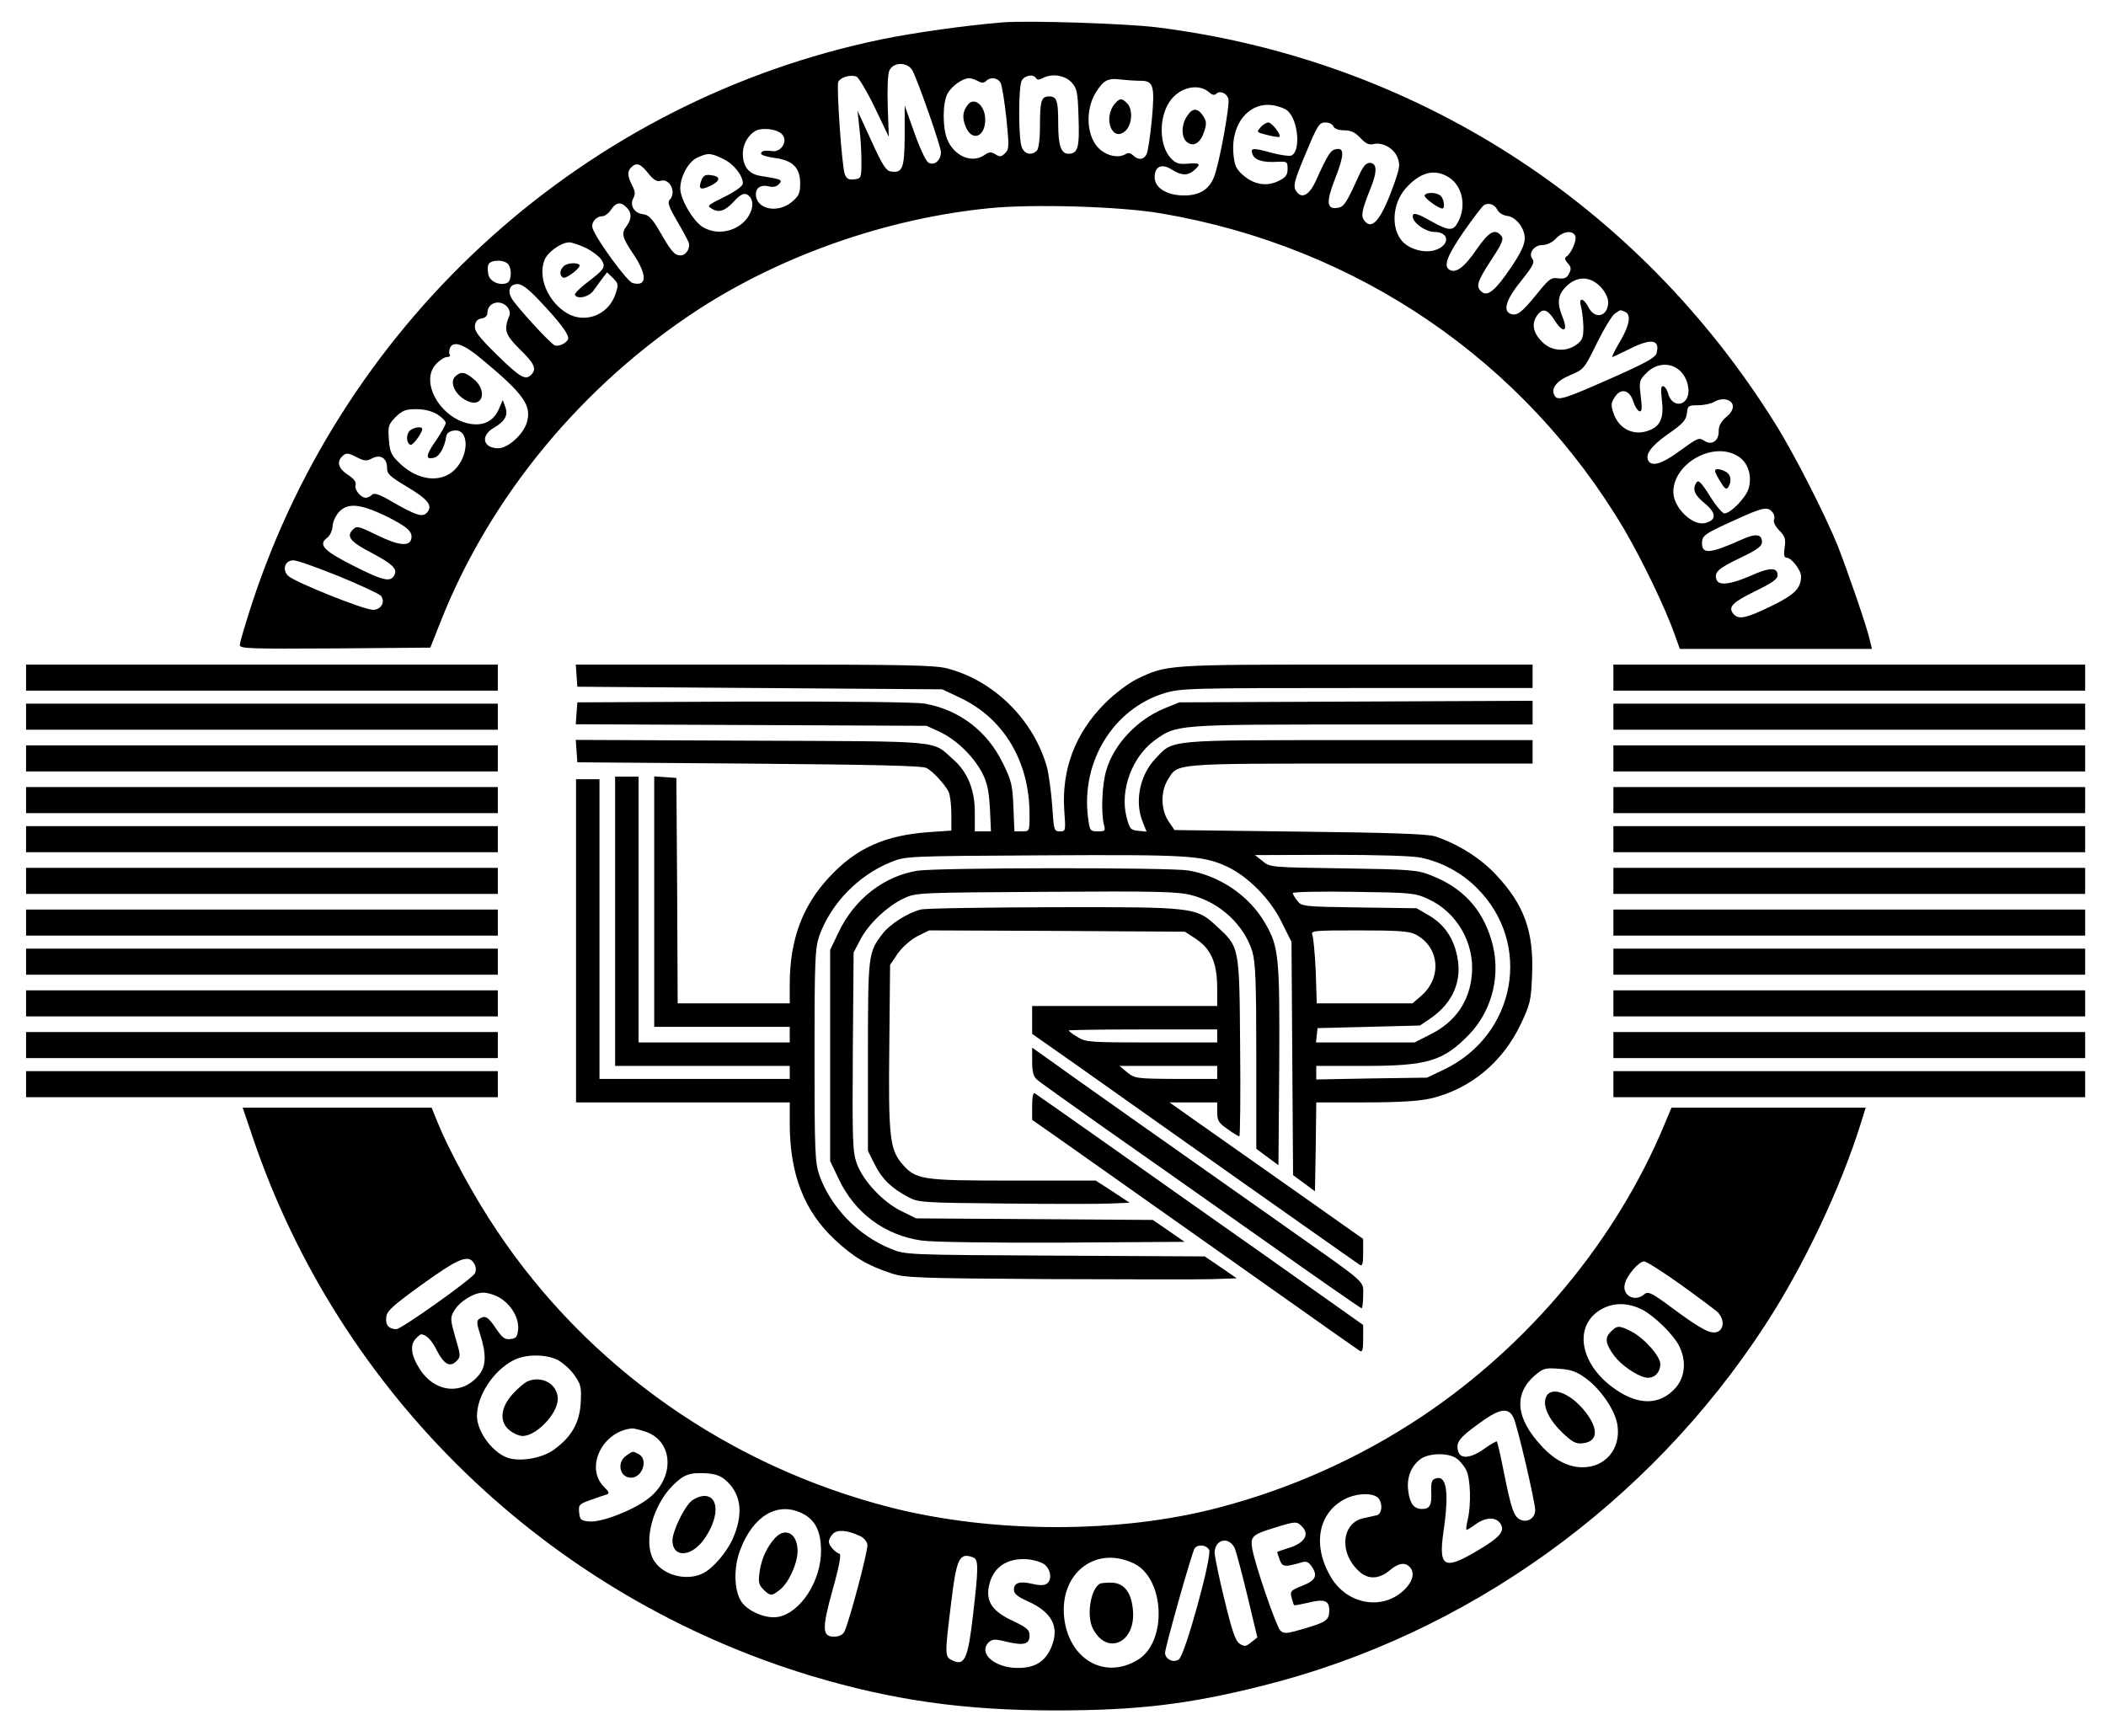 <?xml version="1.0" standalone="no"?>
<!DOCTYPE svg PUBLIC "-//W3C//DTD SVG 20010904//EN"
 "http://www.w3.org/TR/2001/REC-SVG-20010904/DTD/svg10.dtd">
<svg version="1.0" xmlns="http://www.w3.org/2000/svg"
 width="808pt" height="666pt" viewBox="0 0 808 666"
 preserveAspectRatio="xMidYMid meet">

<g transform="translate(0,666) scale(0.1,-0.1)"
fill="#000000" stroke="none">
<path d="M3845 6574 c-143 -12 -336 -39 -463 -65 -1130 -234 -2055 -1064
-2416 -2167 -25 -77 -46 -148 -46 -157 0 -14 38 -15 366 -13 l365 3 38 96
c189 481 543 910 991 1202 321 208 723 349 1114 388 169 17 507 7 662 -20 752
-128 1393 -566 1776 -1213 70 -120 158 -302 194 -405 l19 -53 368 0 369 0 -8
33 c-9 45 -85 265 -123 362 -48 119 -169 357 -241 471 -528 846 -1385 1395
-2370 1519 -121 15 -494 27 -595 19z m-344 -185 c22 -42 109 -291 109 -313 0
-32 -26 -53 -48 -40 -10 6 -34 58 -54 115 l-37 104 0 -116 c-1 -125 -8 -144
-53 -137 -18 2 -33 25 -75 118 l-53 115 7 -65 c5 -36 8 -94 8 -130 0 -63 -1
-65 -27 -68 -22 -3 -30 2 -37 20 -11 30 -32 333 -25 353 7 18 47 30 70 21 8
-3 40 -56 70 -118 l54 -113 -4 115 c-2 63 0 124 5 136 13 37 71 38 90 3z m474
-29 c4 -7 12 -7 25 0 35 19 85 12 111 -16 21 -23 24 -36 27 -135 4 -115 -2
-139 -39 -139 -28 0 -39 32 -39 114 0 90 -5 106 -35 106 -30 0 -35 -16 -35
-114 0 -50 -5 -87 -12 -94 -20 -20 -48 -14 -58 14 -13 34 -13 230 0 255 11 20
45 26 55 9z m-223 -11 c14 -8 23 -8 31 0 17 17 45 13 56 -7 5 -9 15 -70 22
-135 11 -108 11 -120 -5 -135 -14 -14 -20 -15 -37 -4 -16 10 -24 10 -42 -3
-48 -33 -116 -5 -143 61 -18 44 -18 138 1 174 15 29 57 59 83 60 7 0 23 -5 34
-11z m625 1 c49 0 54 -20 42 -151 -6 -62 -15 -121 -20 -131 -12 -22 -32 -23
-52 -4 -9 9 -19 11 -28 5 -26 -16 -67 -9 -97 16 -54 45 -61 153 -16 223 29 45
45 53 94 47 25 -3 59 -5 77 -5z m263 -45 c11 -10 20 -11 26 -5 14 14 41 3 47
-20 6 -24 -36 -255 -56 -301 -19 -47 -56 -69 -114 -69 -66 0 -113 29 -113 70
0 42 28 54 66 29 36 -23 62 -24 86 -2 27 24 23 29 -24 25 -35 -3 -47 1 -66 21
-44 47 -47 152 -6 215 37 57 112 75 154 37z m300 -70 c42 -38 51 -157 14 -172
-8 -3 -44 2 -80 12 -69 19 -78 17 -68 -8 8 -21 39 -31 92 -28 40 2 42 1 42
-27 0 -24 -7 -33 -36 -47 -46 -22 -94 -13 -136 24 -26 23 -32 37 -36 83 -9
111 57 194 146 185 24 -3 52 -13 62 -22z m176 -60 c4 -9 19 -15 41 -15 26 0
42 -8 62 -29 20 -22 34 -28 50 -24 33 9 78 -15 92 -50 11 -26 10 -39 -10 -96
-50 -142 -86 -188 -117 -147 -13 19 -10 37 25 125 26 64 24 96 -4 96 -14 0
-26 -14 -42 -50 -49 -108 -57 -120 -84 -123 -39 -5 -41 24 -8 109 36 92 38
122 7 117 -23 -3 -33 -19 -80 -123 -25 -54 -53 -69 -74 -40 -14 19 -9 40 31
135 51 123 56 130 81 130 14 0 27 -7 30 -15z m-2119 -27 c29 -24 4 -72 -34
-68 -30 4 -43 1 -43 -10 0 -5 23 -12 52 -16 70 -9 98 -38 98 -98 0 -37 -5 -48
-31 -70 -55 -47 -139 -29 -139 29 0 26 21 38 54 29 14 -3 27 1 35 10 14 16 11
18 -71 31 -45 7 -68 36 -68 86 0 42 30 85 63 92 28 6 68 -1 84 -15z m-222 -98
c40 -19 75 -63 75 -94 0 -9 -25 -28 -62 -47 -76 -38 -76 -38 -58 -49 27 -18
51 -10 84 25 22 25 37 34 49 30 22 -9 30 -37 18 -66 -27 -70 -120 -100 -185
-60 -37 23 -86 107 -86 148 0 44 30 101 63 117 42 20 53 20 102 -4z m-288 -55
c19 -24 33 -33 46 -29 37 12 64 -45 36 -73 -9 -9 -2 -29 28 -80 22 -37 42 -75
45 -83 8 -22 -10 -50 -31 -50 -23 0 -36 15 -81 94 -28 48 -42 62 -63 64 -34 4
-52 34 -37 62 8 15 7 27 -5 49 -18 36 -19 53 -3 69 20 20 36 14 65 -23z m3071
-15 c52 -32 69 -109 37 -170 -19 -38 -35 -37 -102 0 -56 32 -73 36 -73 20 0
-25 50 -60 83 -60 58 0 61 -50 5 -69 -40 -14 -97 1 -127 32 -45 49 -40 145 12
204 55 62 110 77 165 43z m-3154 -116 c20 -19 20 -44 1 -70 -22 -29 -19 -44
25 -109 54 -81 53 -126 -3 -111 -20 5 -137 164 -153 209 -8 21 12 47 36 47 10
0 25 11 34 25 19 29 38 32 60 9z m3341 -9 c5 -11 21 -21 35 -23 35 -3 70 -46
70 -87 0 -23 -15 -55 -52 -110 -60 -89 -90 -114 -113 -95 -24 20 -18 39 36
122 43 65 49 81 39 93 -25 30 -48 16 -97 -55 -45 -66 -78 -90 -102 -75 -24 14
-8 55 54 145 36 52 71 97 77 102 19 12 41 5 53 -17z m299 -101 c6 -16 -16 -68
-35 -79 -7 -5 -5 -13 6 -25 13 -15 14 -22 5 -40 -9 -17 -19 -21 -42 -18 -27 4
-35 -2 -84 -63 -57 -70 -74 -82 -99 -73 -30 12 -16 56 41 126 44 55 53 72 44
83 -18 22 5 55 39 55 16 0 37 10 51 25 26 28 65 33 74 9z m-3797 -45 c24 -12
51 -32 60 -45 18 -29 14 -36 -57 -90 -27 -21 -47 -41 -44 -46 11 -18 54 -7 71
17 10 14 26 36 35 48 l17 22 23 -22 c21 -22 22 -25 8 -65 -28 -78 -117 -111
-186 -69 -72 44 -111 137 -85 203 11 30 64 68 95 68 11 0 39 -10 63 -21z
m-299 -61 c17 -17 15 -67 -3 -74 -28 -11 -64 5 -71 31 -3 14 -4 32 0 40 7 18
57 20 74 3z m4193 -89 c17 -18 29 -42 29 -58 0 -55 -50 -69 -75 -21 -20 39
-40 40 -29 3 4 -16 8 -50 9 -77 0 -41 -4 -52 -26 -68 -39 -29 -94 -26 -129 7
-37 35 -45 70 -25 101 22 34 41 30 71 -17 31 -50 52 -41 29 14 -22 54 -19 85
14 118 42 41 92 40 132 -2z m-4070 -54 c72 -76 109 -124 109 -142 0 -16 -34
-35 -52 -28 -17 7 -151 153 -166 182 -16 29 -5 53 24 53 17 0 43 -20 85 -65z
m-126 -21 c9 -10 13 -24 10 -33 -23 -57 -18 -74 39 -131 57 -55 66 -76 44 -98
-22 -22 -41 -12 -130 75 -72 71 -88 92 -86 113 2 17 10 26 26 28 13 2 22 10
22 21 0 39 46 54 75 25z m4289 -20 c25 -10 19 -51 -19 -115 -19 -32 -32 -59
-29 -59 2 0 31 14 64 30 85 43 119 38 106 -14 -4 -18 -40 -38 -178 -99 -174
-77 -201 -86 -213 -66 -17 27 6 57 58 79 53 22 55 24 103 122 27 55 58 106 69
114 23 16 19 16 39 8z m-4387 -181 c165 -137 195 -180 173 -248 -15 -44 -72
-95 -108 -95 -59 0 -70 48 -18 78 44 26 57 49 44 82 l-9 25 -14 -32 c-19 -46
-56 -67 -106 -60 -117 16 -203 164 -134 232 13 14 31 25 40 25 9 0 14 4 11 9
-4 5 -3 16 0 25 12 30 52 17 121 -41z m4589 -38 c44 -30 57 -107 22 -129 -23
-14 -50 2 -58 34 -3 13 -11 25 -18 28 -9 3 -11 -10 -6 -53 8 -64 -4 -97 -43
-114 -60 -27 -122 0 -143 65 -10 29 -9 39 5 60 23 36 57 29 71 -16 6 -19 17
-36 24 -38 9 -3 11 10 5 57 -7 58 -6 62 23 91 34 34 83 40 118 15z m212 -141
c2 -14 -7 -30 -26 -45 -19 -17 -28 -33 -28 -53 1 -37 -26 -56 -54 -38 -23 14
-22 15 -105 -45 -58 -42 -97 -54 -110 -32 -15 24 9 57 74 103 58 40 70 54 73
80 3 29 5 31 43 31 22 0 49 6 60 12 30 19 69 12 73 -13z m-4970 -34 c17 -11
32 -26 32 -33 0 -8 -18 -39 -39 -70 -39 -55 -40 -74 -2 -62 18 6 37 40 43 80
2 13 12 21 31 23 57 7 58 -94 2 -150 -52 -52 -139 -43 -208 21 -36 34 -41 44
-45 94 -4 52 -2 58 26 87 26 25 38 30 79 30 30 0 60 -7 81 -20z m4989 -160
c39 -23 56 -74 42 -124 -10 -35 -69 -96 -93 -96 -8 0 -33 30 -56 67 -32 51
-44 63 -51 52 -17 -27 -9 -47 32 -81 45 -37 45 -64 1 -75 -48 -12 -122 59
-122 119 0 110 153 196 247 138z m-5295 -6 c26 -13 35 -14 55 -3 32 17 58 1
58 -35 -1 -24 10 -34 77 -74 80 -48 99 -72 77 -98 -17 -20 -40 -13 -128 37
-54 32 -75 39 -83 31 -7 -7 -18 -12 -24 -12 -20 0 -45 31 -40 49 4 11 -6 24
-29 39 -36 23 -44 49 -23 70 16 16 23 15 60 -4z m104 -222 c85 -42 108 -61
102 -89 -6 -31 -48 -27 -130 13 -74 36 -79 37 -95 21 -25 -25 -9 -46 70 -87
78 -41 100 -61 92 -82 -13 -34 -40 -29 -155 29 -119 60 -141 83 -104 110 10 8
19 27 20 44 1 17 12 41 25 55 33 35 80 31 175 -14z m5324 13 c7 -8 10 -22 6
-30 -3 -8 6 -26 21 -41 21 -21 25 -32 20 -65 -4 -28 -2 -39 8 -39 18 0 55 -48
55 -71 0 -46 -24 -71 -115 -115 -97 -47 -125 -53 -145 -29 -21 26 -3 44 85 87
62 30 85 46 85 60 0 32 -29 32 -103 -1 -78 -34 -122 -39 -131 -16 -11 29 6 44
90 84 65 31 84 45 84 61 0 31 -23 34 -77 10 -120 -54 -153 -58 -153 -15 0 30
8 36 125 89 109 50 126 53 145 31z m-5500 -246 c82 -34 154 -67 161 -75 19
-23 1 -54 -30 -54 -35 0 -299 106 -325 130 -25 24 -13 60 20 60 14 0 92 -28
174 -61z"/>
<path d="M3713 6258 c-20 -26 -22 -50 -8 -84 24 -59 75 -40 75 27 0 54 -42 89
-67 57z"/>
<path d="M4278 6263 c-49 -57 -9 -154 42 -103 24 24 27 82 4 104 -20 20 -27
20 -46 -1z"/>
<path d="M4554 6214 c-23 -34 -22 -83 1 -100 25 -19 51 -2 65 41 10 30 9 40
-4 60 -21 32 -41 32 -62 -1z"/>
<path d="M4836 6171 c-16 -18 -15 -19 26 -29 23 -6 44 -9 47 -7 7 8 -29 55
-43 55 -7 0 -21 -8 -30 -19z"/>
<path d="M2691 5968 c-13 -34 -4 -39 35 -21 39 19 40 37 1 41 -21 3 -29 -2
-36 -20z"/>
<path d="M5466 5911 c-6 -8 52 -51 68 -51 11 0 6 36 -6 48 -14 14 -54 16 -62
3z"/>
<path d="M2162 5638 c-15 -15 -16 -35 -2 -43 12 -7 72 40 63 49 -11 10 -48 7
-61 -6z"/>
<path d="M1746 5215 c-24 -25 5 -78 53 -96 54 -21 70 43 20 85 -35 30 -51 32
-73 11z"/>
<path d="M1570 5005 c-13 -16 -10 -47 5 -52 9 -3 45 46 45 61 0 12 -38 6 -50
-9z"/>
<path d="M6580 4853 c0 -5 9 -23 21 -42 16 -27 23 -31 30 -20 14 23 10 48 -10
59 -23 12 -41 13 -41 3z"/>
<path d="M100 4060 l0 -50 905 0 905 0 0 50 0 50 -905 0 -905 0 0 -50z"/>
<path d="M2212 4068 l3 -43 700 -5 700 -5 68 -32 c169 -80 267 -245 267 -449
0 -64 0 -64 -29 -64 l-29 0 -4 94 c-3 84 -8 102 -41 169 -60 122 -166 203
-298 227 -34 6 -299 9 -694 8 l-640 -3 -3 -42 -3 -42 673 -3 673 -3 50 -23
c63 -29 129 -93 163 -157 20 -39 26 -69 30 -137 l4 -88 -31 0 -31 0 0 73 c0
87 -28 156 -84 204 -82 73 -27 68 -774 71 l-673 3 3 -43 3 -43 660 -5 c476 -4
666 -8 680 -17 26 -14 69 -62 84 -90 6 -12 11 -51 11 -86 l0 -64 -87 -6 c-167
-12 -277 -61 -379 -170 -105 -111 -153 -241 -154 -409 l0 -78 -215 0 -215 0
-2 433 -3 432 -42 3 -43 3 0 -480 0 -481 260 0 260 0 0 -30 0 -30 -290 0 -290
0 0 510 0 510 -45 0 -45 0 0 -555 0 -555 335 0 335 0 0 -25 0 -25 -365 0 -365
0 0 575 0 575 -45 0 -45 0 0 -620 0 -620 410 0 410 0 0 -87 c1 -188 55 -329
171 -438 72 -68 127 -101 219 -131 50 -17 105 -19 600 -22 300 -1 586 -2 635
0 l90 3 -61 42 -62 42 -573 3 c-573 3 -574 3 -631 26 -126 51 -231 160 -275
284 -16 48 -18 91 -18 458 0 367 2 410 18 458 44 124 149 233 275 284 57 23
60 23 582 26 555 3 613 0 705 -42 80 -36 169 -125 212 -214 l38 -76 3 -447 3
-448 42 -31 42 -31 3 171 2 170 188 0 c131 0 206 5 251 15 151 36 274 137 344
282 38 80 41 92 45 192 7 166 -30 269 -138 384 -60 65 -149 120 -235 148 -29
9 -171 14 -520 18 l-479 6 -23 34 c-29 43 -31 113 -3 158 39 65 11 63 740 63
l660 0 0 45 0 45 -667 0 c-746 0 -710 3 -780 -71 -61 -64 -81 -167 -48 -245
l14 -35 -32 3 c-29 3 -33 7 -45 53 -26 103 21 231 109 295 84 60 79 60 796 60
l653 0 0 45 0 46 -677 -3 -678 -3 -57 -23 c-105 -43 -195 -138 -224 -239 -16
-54 -20 -160 -9 -206 7 -25 5 -27 -23 -27 -30 0 -31 2 -38 56 -26 213 98 414
293 474 63 19 92 20 739 20 l674 0 0 45 0 45 -677 0 c-735 0 -725 0 -842 -56
-32 -16 -84 -55 -122 -93 -113 -113 -166 -252 -156 -408 6 -82 6 -83 -17 -83
-22 0 -23 4 -29 98 -4 53 -13 120 -20 147 -50 181 -202 333 -382 380 -50 13
-161 15 -743 15 l-683 0 3 -42z m3240 -699 c80 -17 157 -58 215 -117 214 -213
149 -564 -127 -696 l-65 -31 -212 -3 -213 -4 0 26 0 26 183 0 c245 0 304 18
404 121 91 95 124 237 84 365 -36 119 -112 199 -230 245 -52 21 -76 23 -337
27 -278 4 -282 4 -310 28 l-29 23 292 1 c178 0 313 -4 345 -11z m26 -158 c111
-50 180 -169 169 -291 -9 -103 -64 -182 -159 -229 l-61 -31 -189 0 -189 0 3
28 3 27 197 5 196 5 44 30 c83 59 118 142 99 234 -14 72 -50 124 -108 158
l-48 28 -220 3 c-213 3 -221 4 -237 25 -10 12 -18 26 -18 30 0 5 105 7 233 5
220 -3 235 -4 285 -27z m-48 -136 c92 -47 104 -164 24 -235 l-35 -30 -183 0
-184 0 -4 123 c-3 67 -9 130 -13 140 -7 16 6 17 179 17 146 0 193 -3 216 -15z"/>
<path d="M6190 4060 l0 -50 905 0 905 0 0 50 0 50 -905 0 -905 0 0 -50z"/>
<path d="M100 3910 l0 -50 905 0 905 0 0 50 0 50 -905 0 -905 0 0 -50z"/>
<path d="M6190 3910 l0 -50 905 0 905 0 0 50 0 50 -905 0 -905 0 0 -50z"/>
<path d="M100 3750 l0 -50 905 0 905 0 0 50 0 50 -905 0 -905 0 0 -50z"/>
<path d="M6190 3750 l0 -50 905 0 905 0 0 50 0 50 -905 0 -905 0 0 -50z"/>
<path d="M100 3590 l0 -50 905 0 905 0 0 50 0 50 -905 0 -905 0 0 -50z"/>
<path d="M6190 3590 l0 -50 905 0 905 0 0 50 0 50 -905 0 -905 0 0 -50z"/>
<path d="M100 3440 l0 -50 905 0 905 0 0 50 0 50 -905 0 -905 0 0 -50z"/>
<path d="M6190 3440 l0 -50 905 0 905 0 0 50 0 50 -905 0 -905 0 0 -50z"/>
<path d="M100 3280 l0 -50 905 0 905 0 0 50 0 50 -905 0 -905 0 0 -50z"/>
<path d="M3520 3319 c-130 -21 -243 -110 -303 -237 l-32 -67 0 -405 0 -405 32
-67 c62 -132 176 -217 318 -238 43 -6 251 -9 540 -8 l470 3 -61 42 -61 42
-454 3 -454 3 -57 28 c-71 35 -147 116 -171 183 -16 46 -17 86 -15 430 l3 379
25 48 c30 60 105 131 168 160 46 22 58 22 545 25 426 3 506 1 559 -13 109 -28
202 -115 233 -217 12 -42 15 -117 15 -404 l0 -352 43 -32 42 -31 3 382 c2 417
-1 457 -55 548 -60 104 -174 181 -294 201 -78 12 -960 11 -1039 -1z"/>
<path d="M6190 3280 l0 -50 905 0 905 0 0 50 0 50 -905 0 -905 0 0 -50z"/>
<path d="M3533 3170 c-48 -11 -119 -56 -147 -93 -55 -72 -56 -77 -56 -470 l0
-363 26 -52 c28 -56 63 -90 128 -125 39 -21 53 -22 371 -25 182 -2 364 -2 405
0 l74 3 -65 43 -65 42 -320 0 c-354 0 -371 3 -426 68 -44 53 -50 108 -46 449
l3 311 30 44 c18 25 49 52 75 66 l45 22 491 -2 490 -3 43 -28 c57 -38 80 -91
81 -184 l0 -73 -355 0 -355 0 0 -54 0 -53 168 -118 c92 -65 280 -198 417 -295
138 -97 342 -241 455 -321 113 -80 211 -148 218 -153 9 -5 12 6 12 46 l0 54
-262 185 c-145 102 -312 220 -372 262 l-109 77 92 0 91 0 0 -37 c0 -33 6 -42
39 -65 22 -16 42 -28 46 -28 3 0 5 154 3 343 -3 389 -2 382 -91 464 -78 72
-85 73 -626 72 -262 -1 -490 -4 -508 -9z m1137 -485 l0 -25 -251 0 c-237 0
-254 1 -285 21 -19 11 -34 23 -34 25 0 2 128 4 285 4 l285 0 0 -25z m0 -140
l0 -25 -157 0 c-153 1 -159 2 -188 25 l-30 25 188 0 187 0 0 -25z"/>
<path d="M100 3120 l0 -50 905 0 905 0 0 50 0 50 -905 0 -905 0 0 -50z"/>
<path d="M6190 3120 l0 -50 905 0 905 0 0 50 0 50 -905 0 -905 0 0 -50z"/>
<path d="M100 2970 l0 -50 905 0 905 0 0 50 0 50 -905 0 -905 0 0 -50z"/>
<path d="M6190 2970 l0 -50 905 0 905 0 0 50 0 50 -905 0 -905 0 0 -50z"/>
<path d="M100 2810 l0 -50 905 0 905 0 0 50 0 50 -905 0 -905 0 0 -50z"/>
<path d="M6190 2810 l0 -50 905 0 905 0 0 50 0 50 -905 0 -905 0 0 -50z"/>
<path d="M100 2650 l0 -50 905 0 905 0 0 50 0 50 -905 0 -905 0 0 -50z"/>
<path d="M6190 2650 l0 -50 905 0 905 0 0 50 0 50 -905 0 -905 0 0 -50z"/>
<path d="M3960 2587 c0 -39 5 -58 18 -69 9 -9 132 -96 272 -195 140 -98 415
-292 612 -431 196 -139 359 -252 362 -252 3 0 6 22 6 50 0 57 21 38 -275 247
-476 335 -867 611 -927 655 l-68 48 0 -53z"/>
<path d="M100 2500 l0 -50 905 0 905 0 0 50 0 50 -905 0 -905 0 0 -50z"/>
<path d="M6190 2500 l0 -50 905 0 905 0 0 50 0 50 -905 0 -905 0 0 -50z"/>
<path d="M3960 2417 l0 -54 93 -65 c95 -67 695 -491 987 -697 91 -65 171 -120
178 -125 9 -5 12 6 12 47 l0 53 -377 267 c-208 146 -489 345 -625 441 -136 96
-252 177 -258 181 -6 4 -10 -14 -10 -48z"/>
<path d="M969 2298 c334 -990 1135 -1763 2142 -2068 313 -94 587 -133 939
-133 312 0 510 23 795 95 781 195 1480 696 1927 1383 148 227 290 526 368 777
l18 58 -373 0 -372 0 -28 -67 c-185 -443 -517 -842 -928 -1117 -238 -159 -505
-279 -782 -351 -379 -100 -863 -99 -1255 0 -622 158 -1165 539 -1515 1065 -85
126 -183 307 -226 413 l-23 57 -362 0 -363 0 38 -112z m851 -488 c7 -12 7 -26
2 -36 -13 -23 -282 -214 -301 -214 -29 0 -43 16 -39 46 2 24 25 44 138 126
142 102 179 117 200 78z m4624 -76 c67 -48 131 -96 144 -107 26 -24 29 -63 4
-76 -25 -13 -61 5 -172 87 -83 62 -97 68 -111 56 -36 -32 -87 -5 -75 40 8 33
54 86 74 86 8 0 70 -39 136 -86z m-4526 -54 c44 -27 73 -77 70 -120 -3 -30 -7
-35 -29 -38 -22 -3 -32 5 -55 39 -32 47 -42 53 -64 39 -12 -7 -12 -16 3 -63
23 -72 22 -118 -4 -151 -64 -81 -171 -71 -230 23 -32 50 -37 92 -13 115 8 9
17 16 19 16 19 0 40 -20 60 -60 28 -55 51 -68 76 -43 17 17 17 21 -4 91 -19
67 -20 76 -6 100 20 37 76 72 113 72 17 0 46 -9 64 -20z m4384 -46 c46 -24
117 -94 139 -136 30 -58 25 -120 -12 -163 -62 -70 -149 -69 -245 4 -131 99
-146 248 -29 303 45 21 97 18 147 -8z m-4165 -191 c19 -9 49 -35 65 -57 27
-38 29 -47 26 -108 -4 -78 -36 -133 -105 -182 -43 -30 -118 -44 -167 -32 -61
15 -126 100 -126 163 0 77 62 173 139 213 45 24 121 25 168 3z m3945 -70 c60
-43 117 -127 124 -184 12 -89 -47 -159 -134 -159 -55 0 -108 27 -159 83 -97
105 -106 197 -26 268 34 29 40 31 94 27 46 -3 68 -11 101 -35z m-275 -153 c15
-32 83 -323 83 -355 0 -31 -32 -50 -59 -35 -23 12 -33 40 -62 185 -12 61 -24
112 -26 114 -2 2 -23 -10 -47 -27 -51 -37 -92 -42 -101 -12 -11 34 3 53 78
107 80 59 114 65 134 23z m-3335 -52 c114 -34 120 -183 10 -262 -60 -44 -175
-88 -221 -84 -32 3 -36 6 -39 34 -3 30 0 33 45 49 26 9 54 19 62 21 10 3 7 11
-12 29 -73 74 -7 212 107 224 5 1 26 -4 48 -11z m3116 -104 c12 -8 29 -28 37
-44 17 -32 20 -133 6 -192 -5 -21 -7 -38 -4 -38 3 0 18 9 34 21 39 28 77 29
95 4 20 -30 0 -54 -96 -110 -120 -70 -141 -57 -122 77 23 157 12 222 -33 204
-12 -4 -15 -18 -14 -49 3 -52 -5 -67 -35 -67 -31 0 -47 20 -53 69 -7 49 10 94
45 121 31 25 108 27 140 4z m-2798 -89 c55 -53 62 -127 21 -220 -22 -50 -74
-111 -112 -131 -66 -34 -162 -7 -194 55 -36 70 0 204 75 280 44 44 65 51 128
48 41 -3 59 -10 82 -32z m2501 -67 c15 -23 10 -56 -8 -62 -10 -2 -33 -7 -50
-11 -86 -17 -97 -133 -19 -204 34 -32 76 -31 116 2 34 29 59 34 78 15 21 -21
13 -55 -18 -86 -81 -82 -217 -61 -281 42 -75 122 -54 250 51 304 49 25 115 25
131 0z m-2215 -54 c51 -24 74 -69 74 -145 0 -116 -79 -237 -164 -253 -46 -9
-117 21 -142 59 -28 43 -30 130 -4 198 49 130 142 186 236 141z m1918 -50 c33
-32 11 -66 -54 -85 -22 -7 -40 -13 -40 -15 0 -1 5 -15 10 -30 11 -27 18 -28
87 -8 16 4 25 0 37 -19 23 -34 12 -53 -41 -73 -40 -16 -44 -20 -38 -43 4 -14
8 -28 10 -30 2 -2 26 3 53 9 62 16 82 9 82 -28 0 -38 -10 -46 -99 -72 -66 -19
-75 -20 -89 -6 -16 16 -98 255 -108 316 -7 44 1 52 86 78 81 25 85 25 104 6z
m-1694 -38 c14 -6 26 -21 28 -33 3 -22 -71 -301 -89 -335 -6 -11 -21 -18 -39
-18 -46 0 -47 30 -5 182 25 88 33 134 26 136 -18 6 -41 32 -41 47 0 7 7 21 16
30 17 17 55 14 104 -9z m1437 -46 c6 -14 28 -97 49 -184 l38 -159 -24 -19
c-20 -16 -25 -17 -44 -5 -16 11 -29 48 -58 168 -21 85 -37 165 -38 180 0 52
54 66 77 19z m-98 -7 c12 -23 -92 -403 -116 -420 -20 -15 -53 0 -53 25 0 21
102 382 113 400 12 18 45 15 56 -5z m-905 -29 c21 -8 20 -42 -1 -222 -19 -165
-32 -195 -77 -174 -32 14 -32 18 -7 220 21 175 32 196 85 176z m614 -22 c121
-55 132 -302 17 -371 -121 -74 -254 -5 -280 146 -29 177 111 296 263 225z
m-338 -7 c24 -22 26 -61 4 -73 -10 -6 -32 -5 -55 1 -47 11 -69 4 -69 -23 0
-15 14 -27 53 -44 95 -43 124 -100 89 -180 -24 -53 -62 -76 -127 -76 -89 0
-153 56 -112 98 14 13 23 14 71 2 65 -15 86 -9 86 25 0 21 -10 30 -65 56 -75
35 -101 71 -92 127 13 76 67 115 150 109 27 -3 56 -12 67 -22z"/>
<path d="M6179 1549 c-23 -23 -19 -46 14 -91 25 -34 83 -75 118 -83 32 -8 59
16 59 51 0 30 -61 99 -111 125 -48 24 -54 24 -80 -2z"/>
<path d="M2025 1360 c-11 -4 -37 -26 -58 -49 -48 -53 -52 -108 -11 -140 15
-12 37 -21 49 -21 53 0 135 86 135 142 0 56 -59 91 -115 68z"/>
<path d="M5931 1298 c-13 -34 12 -86 64 -136 37 -35 51 -43 77 -40 58 6 63 53
11 120 -58 74 -134 102 -152 56z"/>
<path d="M2402 1074 c-37 -26 -24 -84 19 -84 44 0 67 70 30 90 -25 13 -22 13
-49 -6z"/>
<path d="M2651 899 c-29 -27 -71 -116 -71 -150 0 -65 68 -65 117 -1 62 82 65
172 5 172 -15 0 -39 -10 -51 -21z"/>
<path d="M2973 758 c-31 -34 -53 -82 -59 -132 -5 -36 -3 -47 15 -65 26 -26 32
-26 63 -1 34 26 68 101 68 149 0 67 -47 93 -87 49z"/>
<path d="M4222 584 c-37 -16 -55 -123 -29 -173 53 -104 163 -56 154 67 -5 69
-32 106 -78 109 -19 1 -40 -1 -47 -3z"/>
</g>
</svg>
